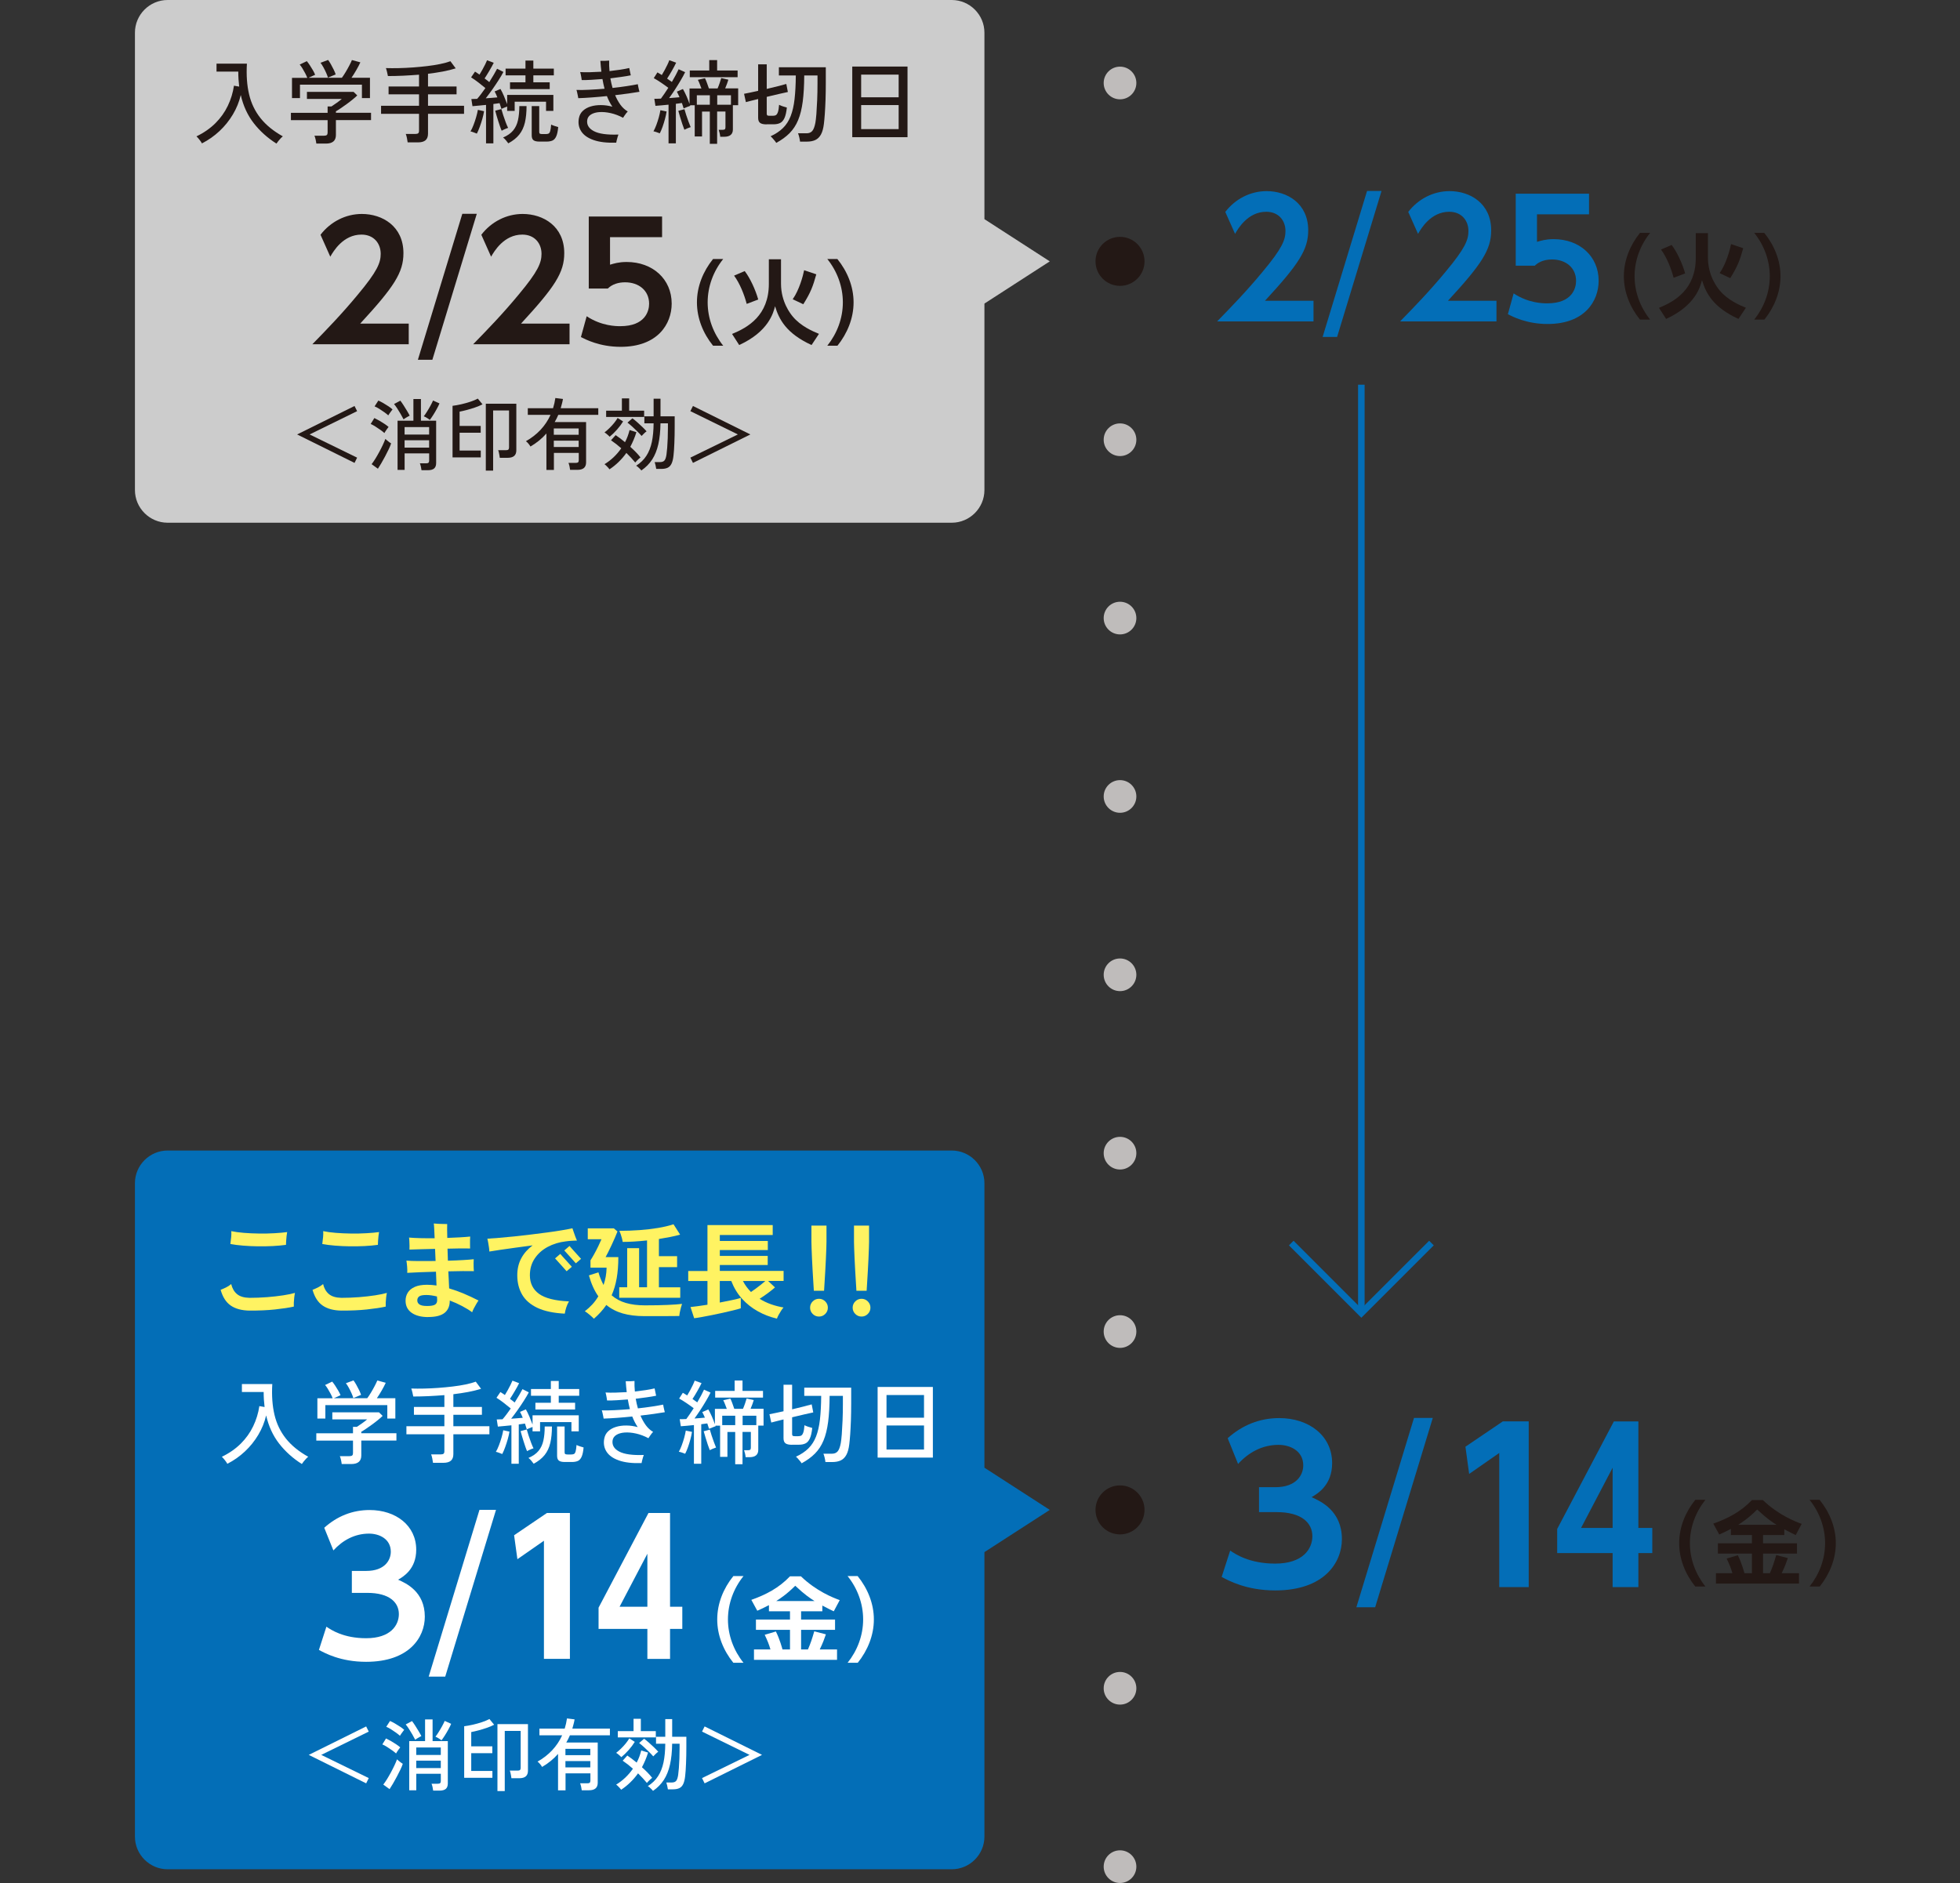 <?xml version="1.0" encoding="UTF-8"?>
<svg id="uuid-f4610ccd-4e09-479e-8ed2-0529b7273506" data-name="レイヤー 2" xmlns="http://www.w3.org/2000/svg" width="599.89" height="576.37" viewBox="0 0 599.89 576.37">
  <rect x="0" y="0" width="599.89" height="576.37" fill="#333333" stroke="none"/>
  <defs>
    <style>
      .uuid-857cecef-7094-4cdf-8ff7-36d9648ae3c9 {
        fill: none;
        stroke: #036eb7;
        stroke-miterlimit: 10;
        stroke-width: 2px;
      }

      .uuid-ddd7368b-8289-4d81-aa63-b363e66cf3b3 {
        opacity: 0;
      }

      .uuid-ddd7368b-8289-4d81-aa63-b363e66cf3b3, .uuid-96c192d0-14f1-44e1-b19b-bb3600db2026, .uuid-20f9dcfb-5d0f-4391-9229-3af11324c2bb, .uuid-55b1f9ff-1ed3-439d-afef-62103963e406, .uuid-a88b1805-933b-4fb8-bae6-36f470a121ca, .uuid-1ea9e4fd-9a3f-490c-a1f4-1136d3d3c174, .uuid-7e48da54-f290-48e8-8d5a-b1069aec315d {
        stroke-width: 0px;
      }

      .uuid-ddd7368b-8289-4d81-aa63-b363e66cf3b3, .uuid-a88b1805-933b-4fb8-bae6-36f470a121ca {
        fill: #fff;
      }

      .uuid-96c192d0-14f1-44e1-b19b-bb3600db2026 {
        fill: #231815;
      }

      .uuid-20f9dcfb-5d0f-4391-9229-3af11324c2bb {
        fill: #ccc;
      }

      .uuid-55b1f9ff-1ed3-439d-afef-62103963e406 {
        fill: #bfbcbb;
      }

      .uuid-1ea9e4fd-9a3f-490c-a1f4-1136d3d3c174 {
        fill: #fff362;
      }

      .uuid-7e48da54-f290-48e8-8d5a-b1069aec315d {
        fill: #036eb7;
      }
    </style>
  </defs>
  <g id="uuid-b2b55b36-2e0d-44b2-ac3a-4bef2da74639" data-name="レイヤー 1">
    <g>
      <rect class="uuid-ddd7368b-8289-4d81-aa63-b363e66cf3b3" y="6.04" width="599.89" height="138.3"/>
      <g>
        <g>
          <path class="uuid-7e48da54-f290-48e8-8d5a-b1069aec315d" d="m321.3,462.17l-20-12.92v-87.08c0-5.5-4.5-10-10-10H51.3c-5.5,0-10,4.5-10,10v200c0,5.5,4.5,10,10,10h240c5.5,0,10-4.5,10-10v-87.08l20-12.92Z"/>
          <g>
            <g>
              <path class="uuid-a88b1805-933b-4fb8-bae6-36f470a121ca" d="m99.91,497.92c1.46,1.01,5.26,3.53,12.15,3.53,7.56,0,10.02-4.03,10.02-7.39,0-3.58-2.91-6.49-9.63-6.49h-4.76v-6.72h4.42c5.6,0,7.5-3.25,7.5-5.88,0-3.92-3.53-5.54-6.66-5.54-4.42,0-8.12,2.07-10.91,5.15l-2.8-6.94c3.92-3.53,8.62-5.43,13.88-5.43,8.06,0,14.27,4.76,14.27,12.15,0,5.93-3.92,8.23-5.54,9.18,2.41,1.06,8.17,3.64,8.17,11.31,0,6.32-4.76,13.82-17.97,13.82-7.84,0-12.65-2.69-14.44-3.64l2.29-7.11Z"/>
              <path class="uuid-a88b1805-933b-4fb8-bae6-36f470a121ca" d="m151.81,462.16l-15.54,51.04h-5.06l15.54-51.04h5.06Z"/>
              <path class="uuid-a88b1805-933b-4fb8-bae6-36f470a121ca" d="m167.43,463.11h7v44.66h-7.95v-36.16l-8.12,5.65-1.01-7.33,10.07-6.83Z"/>
              <path class="uuid-a88b1805-933b-4fb8-bae6-36f470a121ca" d="m198.14,507.77v-9.18h-14.94v-6.49l15.28-28.99h6.6v28.71h3.75v6.77h-3.75v9.18h-6.94Zm-8.51-15.95h8.51v-16.23l-8.51,16.23Z"/>
              <path class="uuid-a88b1805-933b-4fb8-bae6-36f470a121ca" d="m224.45,508.97c-3.05-3.78-4.93-8.4-4.93-13.27s1.88-9.49,4.93-13.27h3.11c-3.02,3.75-4.76,8.43-4.76,13.27s1.74,9.49,4.76,13.27h-3.11Z"/>
              <path class="uuid-a88b1805-933b-4fb8-bae6-36f470a121ca" d="m235.34,491.33c-1.48.78-2.55,1.26-3.56,1.71l-1.82-3.33c4.42-1.57,8.4-3.61,11.82-7.2h3.36c4.76,4.56,9.8,6.52,11.87,7.28l-1.82,3.42c-.73-.34-1.51-.7-3.5-1.76v1.76h-6.5v2.52h10.39v3.16h-10.39v5.99h2.1c.87-2.04,1.23-3.14,1.93-5.54l3.56.92c-.42,1.23-.9,2.6-1.88,4.62h5.29v3.19h-25.42v-3.19h5.04c-.45-1.57-.92-2.72-1.76-4.48l3.42-1.01c1.18,2.3,1.96,5.26,2.02,5.49h2.3v-5.99h-10.42v-3.16h10.42v-2.52h-6.44v-1.88Zm13.97-1.26c-1.32-.84-3-1.93-5.91-4.68-2.58,2.58-4.73,4-5.82,4.68h11.73Z"/>
              <path class="uuid-a88b1805-933b-4fb8-bae6-36f470a121ca" d="m259.42,508.97c3.02-3.78,4.76-8.43,4.76-13.27s-1.74-9.52-4.76-13.27h3.08c3.05,3.78,4.96,8.4,4.96,13.27s-1.9,9.49-4.93,13.27h-3.11Z"/>
            </g>
            <g>
              <path class="uuid-a88b1805-933b-4fb8-bae6-36f470a121ca" d="m112.07,545.87l-17.57-8.71,17.57-8.71.79,1.58-14.54,7.13,14.54,7.1-.79,1.61Z"/>
              <path class="uuid-a88b1805-933b-4fb8-bae6-36f470a121ca" d="m121.22,536.72c-.29-.27-.69-.59-1.2-.95-.51-.36-1.04-.71-1.58-1.06-.54-.34-1.02-.6-1.42-.76l1.13-1.82c.45.21.94.47,1.48.78.54.31,1.06.64,1.57.97.51.34.94.66,1.3.98-.08.1-.21.27-.4.52-.18.25-.36.5-.53.76s-.28.45-.35.58Zm-1.99,10.92l-1.92-1.39c.35-.45.73-1,1.14-1.66s.81-1.36,1.21-2.1c.4-.74.76-1.46,1.09-2.16.33-.7.58-1.3.76-1.81.13.11.3.26.53.46.22.19.45.37.68.54.23.17.42.29.56.37-.16.5-.4,1.09-.73,1.78-.33.69-.69,1.41-1.09,2.16-.4.75-.8,1.46-1.19,2.14-.39.67-.74,1.23-1.04,1.68Zm3.19-16.32c-.29-.27-.69-.59-1.2-.96-.51-.37-1.04-.72-1.58-1.06s-1.02-.58-1.42-.74l1.15-1.78c.42.18.9.42,1.46.74.56.32,1.1.66,1.63,1.01.53.35.94.67,1.25.96-.08.1-.21.27-.4.52-.18.25-.36.5-.54.74-.18.25-.3.44-.36.56Zm4.66,1.2c-.24-.48-.53-1.02-.88-1.62-.34-.6-.7-1.18-1.06-1.73-.36-.55-.68-1-.97-1.33l1.94-1.03c.3.4.63.87.98,1.42.35.54.7,1.1,1.03,1.66.34.56.62,1.06.84,1.51-.13.06-.32.16-.56.3-.25.14-.5.28-.74.43s-.44.28-.59.4Zm5.5,15.58c-.03-.29-.1-.65-.19-1.09-.1-.44-.2-.78-.31-1.02h1.9c.34,0,.58-.06.72-.18.14-.12.22-.33.22-.64v-2.23h-7.51v5.06h-2.16v-15.05h4.85v-6.65h2.3v6.65h4.66v12.94c0,.77-.21,1.33-.62,1.68-.42.35-1.06.53-1.94.53h-1.9Zm-5.18-10.92h7.51v-2.28h-7.51v2.28Zm0,4.01h7.51v-2.26h-7.51v2.26Zm7.73-8.5c-.11-.1-.28-.22-.52-.37-.23-.15-.47-.3-.72-.44-.25-.14-.45-.24-.61-.29.29-.37.62-.84.98-1.43.37-.58.72-1.18,1.06-1.8.34-.62.6-1.15.79-1.6l1.97.89c-.21.5-.48,1.06-.83,1.69-.34.63-.7,1.24-1.08,1.84s-.72,1.1-1.04,1.51Z"/>
              <path class="uuid-a88b1805-933b-4fb8-bae6-36f470a121ca" d="m142.07,544.16v-15.77c.8-.1,1.68-.25,2.64-.47s1.89-.48,2.8-.78c.9-.3,1.67-.62,2.29-.96l1.44,1.75c-.67.35-1.43.67-2.27.96-.84.29-1.67.54-2.5.76-.82.22-1.57.39-2.24.52v4.37h6.46v2.09h-6.46v5.45h6.48v2.09h-8.64Zm10.18,4.08v-20.5h9.34v14.28c0,1.52-.88,2.28-2.64,2.28h-2.42c-.02-.21-.05-.46-.11-.76s-.12-.59-.18-.89c-.06-.3-.14-.52-.22-.68h2.4c.34,0,.58-.06.72-.18.14-.12.22-.33.22-.64v-11.33h-4.87v18.41h-2.23Z"/>
              <path class="uuid-a88b1805-933b-4fb8-bae6-36f470a121ca" d="m170.8,548v-11.14c-.7.8-1.47,1.53-2.29,2.2s-1.69,1.26-2.6,1.79c-.13-.26-.34-.55-.62-.89s-.54-.58-.77-.74c1.71-.96,3.2-2.12,4.48-3.48,1.27-1.36,2.29-2.89,3.06-4.58h-6.96v-2.04h7.73c.32-1.01.55-2.05.7-3.12l2.33.29c-.08.5-.18.98-.31,1.44l-.38,1.39h11.5v2.04h-12.24c-.16.38-.33.76-.52,1.13-.18.37-.38.73-.59,1.08h9.62v12.34c0,1.52-.89,2.28-2.66,2.28h-2.23c-.03-.3-.1-.67-.19-1.1-.1-.43-.2-.78-.31-1.03h2.21c.34,0,.58-.06.72-.18.14-.12.22-.33.22-.64v-2.23h-7.61v5.21h-2.26Zm2.26-10.75h7.61v-1.94h-7.61v1.94Zm0,3.74h7.61v-1.94h-7.61v1.94Z"/>
              <path class="uuid-a88b1805-933b-4fb8-bae6-36f470a121ca" d="m190.17,537.85c-.1-.11-.24-.26-.44-.43-.2-.18-.4-.35-.61-.52s-.38-.29-.53-.37c.48-.37.98-.8,1.49-1.3.51-.5.99-1.02,1.43-1.56s.8-1.06,1.09-1.56l1.68,1.06c-.5.82-1.11,1.64-1.85,2.48-.74.84-1.49,1.57-2.26,2.2Zm-.07,9.96c-.08-.13-.21-.3-.4-.5s-.38-.41-.59-.61-.38-.35-.53-.44c1.01-.61,1.95-1.33,2.82-2.16s1.64-1.74,2.32-2.71c-1.04-.93-2.09-1.74-3.14-2.45l1.42-1.58c.46.3.94.64,1.42,1.01.48.37.96.75,1.44,1.15.32-.59.59-1.2.82-1.82s.42-1.26.58-1.9l2.09.65c-.24.8-.52,1.57-.84,2.32s-.66,1.47-1.03,2.17c.61.54,1.18,1.09,1.72,1.64.54.55,1,1.08,1.4,1.6-.13.1-.3.24-.52.44-.22.2-.42.4-.62.6-.2.2-.36.37-.47.52-.77-.94-1.67-1.92-2.71-2.93-.72,1.01-1.51,1.93-2.38,2.77-.86.84-1.79,1.59-2.78,2.24Zm-1.01-16.01v-1.92h4.82v-3.77h2.23v3.77h4.58v1.92h-11.64Zm10.85,5.81c-.34-.4-.76-.85-1.26-1.34-.5-.5-1.02-.99-1.56-1.48s-1.04-.91-1.5-1.26l1.51-1.32c.48.35.99.76,1.52,1.24.54.47,1.05.95,1.55,1.43.5.48.92.92,1.27,1.32-.21.13-.46.34-.77.64s-.56.56-.77.78Zm-.07,10.56c-.1-.13-.24-.29-.44-.49s-.41-.39-.62-.58c-.22-.18-.4-.31-.54-.37,1.33-.85,2.38-1.86,3.14-3.05.77-1.18,1.32-2.59,1.67-4.22.34-1.63.52-3.54.54-5.71h-2.83v-2.14h2.83v-5.4h2.11v5.4h4.34v3.02c0,1.86-.03,3.58-.1,5.16-.06,1.58-.15,2.85-.26,3.79-.11,1.06-.31,1.88-.59,2.48-.28.6-.67,1.02-1.18,1.27s-1.16.37-1.98.37h-1.54c-.05-.34-.12-.72-.22-1.15-.1-.43-.18-.74-.26-.94h1.68c.61,0,1.05-.17,1.33-.5s.48-.94.61-1.8c.08-.54.15-1.25.22-2.11.06-.86.12-1.83.16-2.9.04-1.07.06-2.18.06-3.31v-1.25h-2.28c-.03,2.45-.25,4.58-.66,6.4-.41,1.82-1.04,3.38-1.88,4.68-.85,1.3-1.95,2.42-3.31,3.35Z"/>
              <path class="uuid-a88b1805-933b-4fb8-bae6-36f470a121ca" d="m215.66,545.87l-.79-1.61,14.54-7.1-14.54-7.13.79-1.58,17.57,8.71-17.57,8.71Z"/>
            </g>
          </g>
          <g>
            <path class="uuid-1ea9e4fd-9a3f-490c-a1f4-1136d3d3c174" d="m76.36,401.17c-2.39-.04-4.3-.56-5.74-1.55-1.44-.99-2.47-2.6-3.09-4.82.51-.19,1.06-.43,1.65-.72s1.11-.63,1.58-1.04c.32,1.32.91,2.35,1.78,3.07.86.73,2.14,1.11,3.82,1.15,1.81,0,3.62-.07,5.41-.21s3.43-.33,4.93-.56c1.49-.23,2.69-.48,3.58-.74-.09.38-.16.85-.22,1.39-.06.54-.11,1.07-.13,1.57-.02.5-.02.91,0,1.23-1.51.34-3.45.63-5.79.88s-4.94.36-7.78.34Zm11.17-20.13c-1.22.17-2.57.29-4.05.37-1.48.07-3,.1-4.56.08-1.56-.02-3.06-.09-4.51-.21-1.45-.12-2.75-.28-3.9-.5,0-.06.01-.15.03-.26.08-.6.16-1.22.22-1.87.06-.65.07-1.25.03-1.81,1.07.23,2.35.41,3.86.53,1.5.12,3.07.19,4.69.21,1.62.02,3.18-.01,4.69-.1,1.5-.09,2.79-.2,3.86-.35-.06.32-.12.73-.18,1.23-.05.5-.1,1-.13,1.49-.03.49-.05.89-.05,1.18Z"/>
            <path class="uuid-1ea9e4fd-9a3f-490c-a1f4-1136d3d3c174" d="m104.49,401.17c-2.39-.04-4.3-.56-5.74-1.55-1.44-.99-2.47-2.6-3.09-4.82.51-.19,1.06-.43,1.65-.72s1.11-.63,1.58-1.04c.32,1.32.91,2.35,1.78,3.07.86.73,2.14,1.11,3.82,1.15,1.81,0,3.62-.07,5.41-.21s3.43-.33,4.93-.56c1.49-.23,2.69-.48,3.58-.74-.09.38-.16.85-.22,1.39-.06.54-.11,1.07-.13,1.57-.02.5-.02.91,0,1.23-1.51.34-3.45.63-5.79.88s-4.94.36-7.78.34Zm11.17-20.13c-1.22.17-2.57.29-4.05.37-1.48.07-3,.1-4.56.08-1.56-.02-3.06-.09-4.51-.21-1.45-.12-2.75-.28-3.9-.5,0-.06.01-.15.03-.26.08-.6.16-1.22.22-1.87.06-.65.07-1.25.03-1.81,1.07.23,2.35.41,3.86.53,1.5.12,3.07.19,4.69.21,1.62.02,3.18-.01,4.69-.1,1.5-.09,2.79-.2,3.86-.35-.06.32-.12.73-.18,1.23-.05.5-.1,1-.13,1.49-.03.49-.05.89-.05,1.18Z"/>
            <path class="uuid-1ea9e4fd-9a3f-490c-a1f4-1136d3d3c174" d="m131.08,403.15c-2.16,0-3.85-.44-5.09-1.31-1.24-.87-1.86-2.11-1.86-3.71,0-.9.22-1.71.67-2.45.45-.74,1.16-1.32,2.13-1.76.97-.44,2.23-.66,3.79-.66.47,0,.95.02,1.44.06.49.04.97.1,1.44.16l-.16-4.22c-1.69.04-3.31.1-4.86.16-1.56.06-2.87.13-3.94.19.04-.49.03-1.11-.03-1.86-.06-.75-.14-1.38-.22-1.89.88.09,2.12.13,3.73.14,1.61.01,3.34,0,5.2-.02l-.16-3.71c-1.54.04-2.99.08-4.37.11-1.38.03-2.53.07-3.47.11.02-.32.03-.72.02-1.2s-.03-.95-.05-1.41c-.02-.46-.05-.82-.1-1.07.94.09,2.1.14,3.49.18,1.39.03,2.84.04,4.35.02-.04-1.11-.09-2.06-.13-2.86-.04-.8-.08-1.35-.13-1.65.36.04.8.07,1.31.1.51.02,1.02.04,1.54.05.51.01.93.02,1.25.02-.02.41-.03.98-.02,1.71.01.74.03,1.58.05,2.54,1.39-.04,2.69-.1,3.92-.18,1.23-.07,2.26-.15,3.09-.24-.02.28-.04.66-.05,1.14s-.01.95,0,1.41c.01.46.02.83.02,1.1-.79-.02-1.79-.03-3.01-.02-1.22.01-2.52.04-3.9.08.02.6.04,1.21.06,1.82.02.62.04,1.24.06,1.86,1.66-.04,3.2-.11,4.61-.19,1.41-.08,2.51-.17,3.3-.26-.02.3-.04.68-.05,1.15-.01.47,0,.93.02,1.38.02.45.04.82.06,1.12-.9-.02-2.03-.03-3.39-.02-1.37.01-2.84.04-4.42.08.04.96.09,1.88.14,2.77.05.89.09,1.7.11,2.45,1.47.43,2.96.96,4.48,1.6,1.51.64,3.02,1.34,4.51,2.11-.19.26-.42.6-.67,1.04-.26.44-.5.88-.74,1.33-.23.45-.42.85-.54,1.22-.83-.62-1.85-1.25-3.06-1.89-1.21-.64-2.47-1.21-3.79-1.7.02,1.62-.49,2.87-1.54,3.74-1.05.87-2.73,1.31-5.06,1.31Zm-.48-3.39c1.28,0,2.14-.15,2.59-.45.45-.3.65-.81.61-1.54-.02-.11-.03-.24-.03-.4s-.01-.34-.03-.53c-1.24-.3-2.31-.45-3.23-.45-1.09,0-1.82.14-2.21.43s-.58.7-.58,1.23.23.95.69,1.25c.46.3,1.19.45,2.19.45Z"/>
            <path class="uuid-1ea9e4fd-9a3f-490c-a1f4-1136d3d3c174" d="m172.88,402.1c-3.44-.17-6.22-.76-8.37-1.76-2.14-1-3.71-2.36-4.7-4.06-.99-1.71-1.49-3.68-1.49-5.92,0-1.96.41-3.7,1.23-5.22s1.98-2.83,3.47-3.94c-1.75.23-3.48.47-5.2.7-1.72.24-3.27.45-4.67.66-1.4.2-2.52.38-3.38.53,0-.32-.04-.73-.11-1.23-.08-.5-.16-1-.24-1.5-.09-.5-.17-.9-.26-1.2,1-.06,2.21-.15,3.63-.27,1.42-.12,2.96-.26,4.62-.43s3.37-.36,5.1-.58c1.74-.21,3.41-.43,5.02-.64,1.61-.21,3.08-.43,4.42-.66,1.33-.22,2.42-.43,3.25-.62.11.32.24.71.4,1.18.16.47.33.94.5,1.41.17.47.33.86.48,1.18-.47.02-.98.04-1.52.06-.54.02-1.19.09-1.94.19-1.98.24-3.81.79-5.47,1.68-1.66.89-2.99,2.06-3.98,3.54-.99,1.47-1.49,3.19-1.49,5.15,0,2.43.93,4.33,2.78,5.68,1.86,1.35,4.92,2.13,9.18,2.32-.32.53-.59,1.15-.82,1.84-.22.69-.38,1.33-.46,1.9Zm.54-12.99s-.18-.2-.42-.46c-.24-.27-.52-.59-.85-.96-.33-.37-.66-.74-.99-1.1-.33-.36-.61-.68-.85-.94-.23-.27-.37-.42-.42-.46l1.6-1.38c.04.06.23.29.58.67.34.38.73.82,1.17,1.3.44.48.83.91,1.17,1.3.34.38.54.61.61.67l-1.6,1.38Zm2.82-2.43s-.18-.2-.42-.46c-.23-.27-.52-.59-.85-.96-.33-.37-.66-.74-.99-1.1-.33-.36-.61-.68-.85-.94-.24-.27-.37-.42-.42-.46l1.6-1.38c.04.06.23.29.58.67.34.38.73.82,1.17,1.3s.83.91,1.17,1.3c.34.38.54.61.61.67l-1.6,1.38Z"/>
            <path class="uuid-1ea9e4fd-9a3f-490c-a1f4-1136d3d3c174" d="m181.75,403.63c-.3-.32-.73-.71-1.28-1.18-.55-.47-1.05-.83-1.47-1.09.81-.62,1.57-1.31,2.27-2.06.7-.76,1.32-1.59,1.86-2.51-1.22-1.73-2.18-3.86-2.88-6.4l2.91-.93c.21.73.45,1.41.72,2.06.27.65.55,1.25.85,1.81.28-.81.5-1.66.66-2.54s.25-1.81.27-2.77h-4.93v-2.24c.32-.49.7-1.13,1.14-1.92.44-.79.86-1.6,1.26-2.43s.72-1.54.96-2.11h-4.19v-3.33h7.97l1.12.96c-.21.56-.48,1.2-.8,1.94-.32.74-.66,1.49-1.02,2.26-.36.77-.7,1.47-1.02,2.11s-.59,1.15-.8,1.54h3.9c0,2.43-.17,4.6-.51,6.51-.34,1.91-.85,3.63-1.54,5.17,1.22,1.07,2.66,1.85,4.34,2.34,1.67.49,3.61.74,5.81.74,2.73,0,5.06-.04,6.98-.13,1.92-.08,3.39-.19,4.42-.32-.08.24-.19.59-.32,1.06-.13.47-.24.94-.34,1.42-.1.48-.15.89-.18,1.23-.6,0-1.36,0-2.29.02-.93.01-1.92.02-2.96.02h-5.47c-2.5,0-4.7-.28-6.62-.83-1.92-.56-3.58-1.42-4.99-2.59-1.02,1.49-2.29,2.9-3.81,4.22Zm7.78-6.4v-3.2h2.43v-11.97h3.65v11.97h2.43v-14.34c-2.86.3-5.34.45-7.46.45-.04-.34-.12-.74-.24-1.18-.12-.45-.25-.88-.4-1.3s-.28-.72-.38-.91c2.09,0,4.15-.07,6.18-.22,2.03-.15,3.93-.37,5.71-.67,1.78-.3,3.34-.67,4.69-1.12l2.02,3.17c-.9.26-1.9.5-3.02.72s-2.28.43-3.47.62v5.25h5.57v3.36h-5.57v6.18h6.53v3.2h-18.66Z"/>
            <path class="uuid-1ea9e4fd-9a3f-490c-a1f4-1136d3d3c174" d="m237.81,403.63c-2.09-.49-4.05-1.24-5.87-2.26-1.82-1.01-3.43-2.29-4.82-3.82-1.39-1.54-2.49-3.35-3.3-5.44h-3.52v6.59c1.32-.26,2.57-.51,3.73-.75,1.16-.25,2.06-.46,2.7-.66v3.17c-.6.19-1.38.41-2.35.64s-2.03.48-3.17.74c-1.14.26-2.28.5-3.41.72s-2.17.42-3.1.59c-.94.17-1.69.29-2.24.35l-1.12-3.42c.49-.04,1.2-.13,2.13-.26.93-.13,1.95-.28,3.06-.45v-7.26h-5.89v-3.07h5.89v-14.05h19.97v3.04h-16.19v1.82h14.69v2.78h-14.69v1.79h14.66v2.78h-14.66v1.82h19.52v3.07h-4.74l2.11,1.98c-.58.51-1.3,1.09-2.18,1.74-.88.65-1.72,1.23-2.53,1.74,1.09.68,2.26,1.24,3.5,1.68,1.25.44,2.52.76,3.82.98-.23.26-.49.59-.75,1.01s-.52.84-.75,1.26c-.23.43-.41.8-.51,1.12Zm-7.97-8.16c.43-.28.91-.61,1.44-1.01.53-.39,1.07-.8,1.6-1.22.53-.42.99-.79,1.38-1.14h-6.88c.66,1.26,1.48,2.38,2.46,3.36Z"/>
            <path class="uuid-1ea9e4fd-9a3f-490c-a1f4-1136d3d3c174" d="m250.66,402.99c-.75,0-1.39-.27-1.92-.8s-.8-1.17-.8-1.92.27-1.39.8-1.92c.53-.53,1.17-.8,1.92-.8s1.39.27,1.92.8c.53.53.8,1.17.8,1.92s-.27,1.39-.8,1.92-1.17.8-1.92.8Zm-1.57-7.9c-.04-.66-.1-1.53-.16-2.61-.06-1.08-.13-2.24-.21-3.49-.08-1.25-.14-2.47-.19-3.68-.05-1.21-.1-2.27-.13-3.2-.03-.93-.05-1.59-.05-2v-4.96h4.61v4.96c0,.41-.02,1.07-.05,2-.03.93-.08,2-.13,3.2-.05,1.21-.12,2.43-.19,3.68-.07,1.25-.14,2.41-.21,3.49-.06,1.08-.12,1.95-.16,2.61h-3.14Z"/>
            <path class="uuid-1ea9e4fd-9a3f-490c-a1f4-1136d3d3c174" d="m263.69,402.99c-.75,0-1.39-.27-1.92-.8s-.8-1.17-.8-1.92.27-1.39.8-1.92c.53-.53,1.17-.8,1.92-.8s1.39.27,1.92.8c.53.53.8,1.17.8,1.92s-.27,1.39-.8,1.92-1.17.8-1.92.8Zm-1.57-7.9c-.04-.66-.1-1.53-.16-2.61-.06-1.08-.13-2.24-.21-3.49-.08-1.25-.14-2.47-.19-3.68-.05-1.21-.1-2.27-.13-3.2-.03-.93-.05-1.59-.05-2v-4.96h4.61v4.96c0,.41-.02,1.07-.05,2-.03.93-.08,2-.13,3.2-.05,1.21-.12,2.43-.19,3.68-.07,1.25-.14,2.41-.21,3.49-.06,1.08-.12,1.95-.16,2.61h-3.14Z"/>
          </g>
          <g>
            <path class="uuid-a88b1805-933b-4fb8-bae6-36f470a121ca" d="m92.38,448.12c-2.76-1.75-5.08-3.84-6.96-6.26-1.88-2.42-3.2-5.29-3.96-8.61-.49,2.09-1.29,4.07-2.41,5.95-1.12,1.88-2.48,3.57-4.09,5.08-1.61,1.51-3.4,2.77-5.38,3.78-.17-.32-.42-.7-.77-1.13-.35-.44-.65-.78-.91-1.02,2.28-1.1,4.21-2.45,5.8-4.03,1.59-1.59,2.85-3.35,3.79-5.31s1.57-4.01,1.89-6.17l1.6.28c-.09-.73-.16-1.47-.21-2.24-.05-.77-.07-1.55-.07-2.35h-6.66v-2.44h9.3c-.21,3.53.02,6.66.67,9.41.65,2.74,1.82,5.17,3.5,7.28,1.68,2.11,3.96,3.97,6.83,5.57-.19.13-.41.33-.66.6-.25.27-.5.55-.73.84-.23.29-.42.55-.57.77Z"/>
            <path class="uuid-a88b1805-933b-4fb8-bae6-36f470a121ca" d="m104.59,448.15c-.04-.35-.11-.78-.22-1.27s-.23-.88-.36-1.16h2.94c.39,0,.67-.07.84-.21.17-.14.25-.39.25-.74v-3.81h-11.23v-2.24h11.23v-1.96h1.18c.45-.3.98-.66,1.58-1.08s1.13-.83,1.58-1.22h-10.67v-2.16h14.28l1.12,1.09c-.35.35-.82.77-1.39,1.23-.57.47-1.18.94-1.83,1.41-.65.48-1.27.91-1.85,1.3s-1.06.7-1.46.92v.45h10.75v2.24h-10.75v4.56c0,1.75-1.02,2.63-3.05,2.63h-2.94Zm-7.45-13.92v-6.22h4.68c-.15-.41-.36-.87-.63-1.39-.27-.51-.56-1.01-.85-1.5s-.58-.88-.84-1.18l2.18-1.04c.28.34.59.76.92,1.26s.65,1.02.95,1.54c.3.52.52.98.67,1.37l-2.04.92h10.22c.34-.45.71-1.01,1.12-1.69.41-.68.8-1.37,1.16-2.06.36-.69.63-1.25.8-1.68l2.58.7c-.3.67-.71,1.45-1.22,2.34-.51.89-1.01,1.69-1.5,2.39h5.66v6.22h-2.46v-4.12h-18.96v4.12h-2.44Zm11-6.3c-.11-.41-.29-.9-.55-1.47s-.53-1.13-.84-1.69c-.31-.56-.6-1.02-.88-1.37l2.32-.87c.26.34.55.77.85,1.32.31.54.6,1.09.87,1.65s.47,1.05.6,1.46l-2.38.98Z"/>
            <path class="uuid-a88b1805-933b-4fb8-bae6-36f470a121ca" d="m132.53,447.76c-.04-.35-.11-.8-.22-1.33-.11-.53-.23-.95-.36-1.25h2.97c.39,0,.67-.07.84-.21s.25-.4.25-.77v-5.18h-11.62v-2.46h11.62v-3.5h-9.32v-2.41h9.32v-3.61c-1.62.13-3.25.23-4.87.31-1.62.07-3.17.11-4.65.11-.06-.32-.14-.74-.27-1.26-.12-.52-.24-.91-.35-1.18,1.21.04,2.53.04,3.95.01,1.42-.03,2.87-.1,4.37-.21,1.49-.11,2.95-.25,4.37-.42,1.42-.17,2.73-.38,3.95-.63,1.21-.25,2.25-.54,3.11-.85l1.62,2.18c-1.18.37-2.49.7-3.93.97-1.45.27-2.96.5-4.55.69v3.89h8.74v2.41h-8.74v3.5h11.03v2.46h-11.03v6.08c0,.91-.26,1.59-.77,2.02-.51.43-1.29.64-2.34.64h-3.11Z"/>
            <path class="uuid-a88b1805-933b-4fb8-bae6-36f470a121ca" d="m153.73,445.07c-.24-.09-.57-.22-.98-.38-.41-.16-.74-.26-.98-.29.32-.52.62-1.17.92-1.95.3-.77.57-1.58.81-2.41.24-.83.42-1.58.53-2.25l1.9.42c-.11.71-.29,1.49-.53,2.34s-.51,1.67-.8,2.46c-.29.79-.58,1.48-.88,2.06Zm2.8,2.97v-11.76c-.78.07-1.54.15-2.27.22-.73.08-1.35.13-1.88.17l-.34-2.18c.26-.02.54-.03.83-.03s.6,0,.94-.03c.37-.41.77-.91,1.2-1.48.43-.58.87-1.19,1.32-1.82-.62-.52-1.33-1.09-2.13-1.71-.8-.62-1.55-1.14-2.24-1.57l1.2-1.76c.21.13.42.28.66.43.23.16.47.32.71.49.28-.45.57-.95.88-1.5.31-.55.59-1.09.85-1.61.26-.52.46-.95.59-1.29l2.04.78c-.37.75-.82,1.55-1.33,2.42-.51.87-1,1.66-1.47,2.37.26.19.51.38.76.57.24.2.47.38.67.55.52-.82.99-1.59,1.41-2.31.42-.72.75-1.31.99-1.78l1.93.98c-.39.75-.89,1.6-1.5,2.55s-1.25,1.91-1.93,2.87-1.34,1.84-1.97,2.65c.63-.04,1.25-.08,1.86-.14s1.17-.1,1.69-.14c-.13-.35-.27-.69-.42-.99-.15-.31-.29-.58-.42-.83l1.79-.76c.35.6.71,1.33,1.08,2.2.36.87.69,1.69.97,2.45v-2.83h14.14v4.9h-2.24v-2.83h-9.6v2.83h-2.3v-1.34c-.26.09-.57.21-.92.36-.36.15-.63.27-.84.36-.15-.5-.34-1.09-.56-1.76-.28.04-.58.08-.91.13-.33.05-.66.09-.99.13v12.04h-2.27Zm4.79-3.86c-.15-.32-.32-.74-.5-1.27-.19-.53-.37-1.1-.56-1.69-.19-.6-.36-1.18-.53-1.74s-.3-1.04-.39-1.43l1.88-.5c.13.49.32,1.1.56,1.85.24.75.5,1.48.77,2.2.27.72.52,1.29.74,1.72-.26.07-.6.2-1.01.38-.41.18-.73.34-.95.49Zm2.02,3.86c-.17-.24-.41-.56-.73-.94-.32-.38-.61-.66-.87-.83,1.34-.58,2.38-1.3,3.09-2.17.72-.87,1.21-1.92,1.48-3.15s.41-2.67.41-4.31h2.21c0,1.92-.17,3.6-.5,5.03-.34,1.43-.91,2.66-1.72,3.68-.81,1.03-1.94,1.92-3.37,2.69Zm.53-16.6v-2.07h4.73v-2.13h-6.08v-2.07h6.08v-2.46h2.41v2.46h6.27v2.07h-6.27v2.13h5.01v2.07h-12.15Zm9.02,16.07c-.86,0-1.47-.14-1.83-.42-.36-.28-.55-.77-.55-1.46v-8.99h2.3v7.9c0,.26.06.44.18.53.12.09.37.14.74.14h1.06c.37,0,.67-.05.88-.15.21-.1.38-.36.5-.77.12-.41.22-1.07.29-1.99.24.13.58.27,1.01.41.43.14.81.26,1.15.35-.11,1.23-.31,2.17-.59,2.81s-.66,1.08-1.13,1.3c-.48.22-1.1.34-1.86.34h-2.16Z"/>
            <path class="uuid-a88b1805-933b-4fb8-bae6-36f470a121ca" d="m196.37,447.84c-2.82.09-5.12-.17-6.92-.8s-3.06-1.52-3.81-2.69c-.75-1.17-.98-2.5-.7-3.99.17-.91.57-1.67,1.22-2.27.64-.6,1.44-1.04,2.39-1.33.95-.29,2-.43,3.15-.42,1.15,0,2.31.17,3.49.49-.34-.49-.64-1-.91-1.54s-.53-1.11-.77-1.71c-1.62.17-3.2.31-4.73.42-1.53.11-2.88.19-4.03.22-.02-.17-.06-.41-.13-.73s-.13-.65-.21-.99c-.07-.35-.15-.61-.22-.8,1.12.04,2.44.02,3.95-.06,1.51-.07,3.06-.18,4.65-.31-.13-.49-.25-.98-.35-1.47s-.2-.99-.29-1.5c-1.18.09-2.31.17-3.4.24-1.09.07-2.08.09-2.95.07-.02-.19-.06-.44-.11-.77-.06-.33-.12-.65-.18-.97-.07-.32-.13-.55-.18-.7.9.06,1.9.07,3.02.04,1.12-.03,2.28-.08,3.47-.15-.08-.56-.14-1.12-.18-1.68-.05-.56-.09-1.11-.13-1.65.37.02.84.02,1.4,0,.56-.02.99-.05,1.29-.08-.02.49-.02,1,0,1.54.02.54.06,1.1.11,1.68,1.16-.13,2.26-.28,3.3-.43,1.04-.16,1.96-.33,2.74-.52.04.15.08.37.14.67.06.3.12.59.18.88s.12.52.15.69c-.82.17-1.77.33-2.86.48-1.08.15-2.21.3-3.39.45.17.97.39,1.95.67,2.94,1.53-.17,2.97-.35,4.33-.56,1.35-.21,2.49-.4,3.4-.59.02.17.06.42.13.74s.13.64.21.94c.07.3.13.51.17.64-.95.17-2.07.34-3.36.52-1.29.18-2.65.35-4.09.52.45,1.08.99,2.06,1.62,2.93.63.87,1.38,1.55,2.24,2.06-.11.09-.27.27-.46.52s-.38.51-.56.78c-.18.27-.31.48-.41.63-1.27-.67-2.53-1.15-3.79-1.43-1.26-.28-2.41-.38-3.46-.31-1.05.07-1.9.32-2.56.73-.66.41-1.05.97-1.16,1.68-.21,1.46.47,2.6,2.03,3.42,1.56.82,4.06,1.17,7.52,1.04-.07.19-.16.45-.27.8s-.19.68-.27,1.01c-.08.33-.12.56-.14.69Z"/>
            <path class="uuid-a88b1805-933b-4fb8-bae6-36f470a121ca" d="m209.7,444.98c-.22-.09-.55-.21-.98-.36-.43-.15-.75-.23-.95-.25.3-.52.59-1.16.87-1.9.28-.75.53-1.53.76-2.34.22-.81.39-1.55.5-2.23l1.9.39c-.11.71-.28,1.48-.5,2.31-.22.83-.47,1.63-.74,2.39-.27.77-.56,1.43-.85,1.99Zm15.32,3.22v-9.88h-2.38v7.62h-2.24v-9.55h-1.4l.03.17c-.24.07-.58.2-1.01.38-.43.18-.77.31-1.01.41-.08-.26-.16-.53-.25-.8-.09-.27-.19-.56-.28-.85-.56.08-1.18.16-1.85.25v12.1h-2.24v-11.84c-.75.07-1.47.14-2.16.21s-1.31.12-1.85.15l-.34-2.16c.28,0,.59,0,.94-.01.35,0,.7-.02,1.08-.04.32-.43.67-.93,1.06-1.5.39-.57.79-1.17,1.2-1.81-.63-.48-1.36-1-2.17-1.55-.81-.55-1.57-1.02-2.28-1.41l1.12-1.76c.21.11.42.24.64.38.22.14.46.29.7.43.28-.45.57-.96.88-1.53.31-.57.59-1.12.85-1.67.26-.54.45-.99.56-1.34l2.1.76c-.35.75-.79,1.57-1.3,2.46-.51.9-1,1.7-1.47,2.41.26.19.51.36.76.53.24.17.48.34.7.5.45-.77.85-1.49,1.22-2.18.36-.69.65-1.26.85-1.71l1.99.9c-.37.77-.84,1.62-1.39,2.55-.55.93-1.13,1.87-1.74,2.8-.61.93-1.2,1.79-1.78,2.58.58-.04,1.14-.08,1.68-.13.54-.05,1.04-.09,1.51-.13-.28-.65-.55-1.22-.81-1.71l1.85-.81c.37.63.74,1.37,1.11,2.21.36.84.67,1.62.91,2.35v-4.73h3.64c-.17-.45-.35-.91-.53-1.39s-.37-.89-.56-1.25l2.18-.5c.21.41.42.92.63,1.51.21.6.41,1.14.57,1.62h2.66c.21-.47.41-1,.62-1.6.21-.6.37-1.12.5-1.57l2.18.5c-.09.34-.23.75-.41,1.23-.18.49-.37.96-.57,1.43h3.98v5.15h-1.62v7.42c0,1.49-.9,2.24-2.69,2.24h-1.18c-.02-.3-.08-.67-.18-1.11-.1-.44-.2-.78-.29-1.02h1.2c.32,0,.54-.05.67-.15.13-.1.2-.32.2-.66v-4.79h-2.55v9.88h-2.27Zm-7.78-4.31c-.17-.43-.37-1-.62-1.71-.24-.71-.47-1.44-.69-2.18-.21-.75-.4-1.38-.55-1.9l1.88-.5c.13.49.31,1.07.53,1.76.22.69.46,1.37.71,2.04.25.67.47,1.23.66,1.68-.22.06-.55.18-.98.36-.43.19-.75.34-.95.45Zm1.65-16.1v-2.04h5.96v-3.19h2.41v3.19h6.27v2.04h-14.64Zm2.16,8.43h3.98v-2.88h-3.98v2.88Zm6.24,0h4.2v-2.88h-4.2v2.88Z"/>
            <path class="uuid-a88b1805-933b-4fb8-bae6-36f470a121ca" d="m242.41,442.24c-.93,0-1.6-.15-2-.45-.4-.3-.6-.82-.6-1.57v-5.74c-.77.19-1.48.36-2.13.53s-1.19.31-1.62.42l-.56-2.55c.52-.09,1.16-.22,1.9-.38.75-.16,1.55-.33,2.41-.52v-8.12h2.63v7.53c1.18-.28,2.3-.56,3.39-.83,1.08-.27,1.95-.5,2.6-.69l.48,2.46c-.67.13-1.6.34-2.79.62s-2.41.57-3.68.87v5.15c0,.22.05.39.15.49s.33.15.69.15h1.04c.39,0,.71-.07.95-.22.24-.15.44-.46.6-.94.16-.48.28-1.21.35-2.2.28.15.65.3,1.11.46.46.16.88.28,1.27.38-.15,1.4-.39,2.47-.73,3.21s-.77,1.24-1.32,1.51c-.54.27-1.21.41-2.02.41h-2.13Zm2.94,5.66c-.11-.19-.29-.42-.52-.71-.23-.29-.47-.56-.7-.81s-.41-.42-.52-.49c1.55-.71,2.82-1.56,3.82-2.55,1-.99,1.78-2.2,2.34-3.64.56-1.44.96-3.17,1.19-5.21s.36-4.44.38-7.22h-5.18v-2.52h14.36v4.93c0,1.72-.03,3.38-.08,5-.06,1.61-.13,3.06-.22,4.34-.09,1.28-.19,2.29-.28,3.04-.17,1.4-.47,2.5-.91,3.29-.44.79-1.01,1.35-1.72,1.68-.71.33-1.58.49-2.6.49h-2.07c-.04-.37-.12-.82-.24-1.33-.12-.51-.25-.92-.38-1.22h2.63c.71,0,1.27-.22,1.69-.67.42-.45.75-1.3.99-2.55.11-.58.21-1.48.31-2.7.09-1.22.17-2.65.24-4.27s.1-3.32.1-5.1v-2.41h-4.06c-.02,3.1-.17,5.76-.46,7.98-.29,2.22-.76,4.12-1.41,5.68-.65,1.57-1.53,2.9-2.62,4-1.09,1.1-2.45,2.09-4.07,2.97Z"/>
            <path class="uuid-a88b1805-933b-4fb8-bae6-36f470a121ca" d="m268.61,446.16v-21.62h16.91v21.62h-16.91Zm2.72-12.21h11.48v-6.94h-11.48v6.94Zm0,9.74h11.48v-7.36h-11.48v7.36Z"/>
          </g>
        </g>
        <g>
          <path class="uuid-20f9dcfb-5d0f-4391-9229-3af11324c2bb" d="m321.3,80l-20-12.92V10c0-5.5-4.5-10-10-10H51.3c-5.5,0-10,4.5-10,10v140c0,5.5,4.5,10,10,10h240c5.5,0,10-4.5,10-10v-57.08l20-12.92Z"/>
          <g>
            <g>
              <path class="uuid-96c192d0-14f1-44e1-b19b-bb3600db2026" d="m125.1,99.05v6.32h-29.5c4.31-4.41,9.02-9.26,13.96-15.24,5.93-7.1,6.96-9.7,6.96-12.44,0-3.14-2.06-5.88-5.88-5.88-5.63,0-8.62,5.14-9.55,6.76l-2.99-6.71c3.04-3.97,7.69-6.37,12.64-6.37,6.32,0,12.74,3.77,12.74,12,0,5.93-2.84,10.29-13.23,21.56h14.85Z"/>
              <path class="uuid-96c192d0-14f1-44e1-b19b-bb3600db2026" d="m145.93,65.44l-13.6,44.69h-4.43l13.6-44.69h4.43Z"/>
              <path class="uuid-96c192d0-14f1-44e1-b19b-bb3600db2026" d="m174.32,99.05v6.32h-29.5c4.31-4.41,9.02-9.26,13.96-15.24,5.93-7.1,6.96-9.7,6.96-12.44,0-3.14-2.06-5.88-5.88-5.88-5.63,0-8.62,5.14-9.55,6.76l-2.99-6.71c3.04-3.97,7.69-6.37,12.64-6.37,6.32,0,12.74,3.77,12.74,12,0,5.93-2.84,10.29-13.23,21.56h14.85Z"/>
              <path class="uuid-96c192d0-14f1-44e1-b19b-bb3600db2026" d="m202.63,72.59h-15.92v8.43c1.13-.34,2.65-.83,5.1-.83,7.94,0,13.77,5.24,13.77,12.74,0,6.22-4.26,13.23-15.63,13.23-6.47,0-10.78-2.3-12.15-2.99l1.76-6.37c4.61,3.04,9.11,3.04,10.29,3.04,7.69,0,8.82-4.7,8.82-6.86,0-4.12-3.23-6.57-7.35-6.57-1.96,0-3.92.54-5.29,1.91h-5.83v-22.05h22.44v6.32Z"/>
              <path class="uuid-96c192d0-14f1-44e1-b19b-bb3600db2026" d="m218.24,105.82c-3.05-3.78-4.93-8.4-4.93-13.27s1.88-9.49,4.93-13.27h3.11c-3.02,3.75-4.76,8.43-4.76,13.27s1.74,9.49,4.76,13.27h-3.11Z"/>
              <path class="uuid-96c192d0-14f1-44e1-b19b-bb3600db2026" d="m235.32,79.36h3.72v7.48c0,5.63,2.94,9.24,3.53,9.97,2.49,3.05,6.24,4.62,8.09,5.38l-2.27,3.42c-7.81-3.58-9.97-7.92-11.17-11.87-.53,2.04-2.02,7.78-10.98,11.87l-2.18-3.39c4.87-1.99,11.26-5.66,11.26-15.34v-7.5Zm-6.78,13.66c-.73-2.8-2.1-6.27-3.86-8.65l3.25-1.4c1.62,2.1,3.28,5.66,4.14,8.71l-3.53,1.34Zm14.08-1.43c1.99-2.8,3.16-7.14,3.5-8.88l3.72,1.26c-1.04,3.72-1.71,5.54-3.98,9.16l-3.25-1.54Z"/>
              <path class="uuid-96c192d0-14f1-44e1-b19b-bb3600db2026" d="m253.21,105.82c3.02-3.78,4.76-8.43,4.76-13.27s-1.74-9.52-4.76-13.27h3.08c3.05,3.78,4.96,8.4,4.96,13.27s-1.9,9.49-4.93,13.27h-3.11Z"/>
            </g>
            <g>
              <path class="uuid-96c192d0-14f1-44e1-b19b-bb3600db2026" d="m108.51,141.69l-17.57-8.71,17.57-8.71.79,1.58-14.54,7.13,14.54,7.1-.79,1.61Z"/>
              <path class="uuid-96c192d0-14f1-44e1-b19b-bb3600db2026" d="m117.65,132.55c-.29-.27-.69-.59-1.2-.95-.51-.36-1.04-.71-1.58-1.06-.54-.34-1.02-.6-1.42-.76l1.13-1.82c.45.21.94.47,1.48.78s1.06.64,1.57.97c.51.34.94.66,1.3.98-.08.1-.21.27-.4.52-.18.25-.36.5-.53.76s-.28.45-.35.58Zm-1.99,10.92l-1.92-1.39c.35-.45.73-1,1.14-1.66.41-.66.81-1.36,1.21-2.1.4-.74.76-1.46,1.09-2.16.33-.7.58-1.3.76-1.81.13.11.3.26.53.46.22.19.45.37.68.54.23.17.42.29.56.37-.16.5-.4,1.09-.73,1.78s-.69,1.41-1.09,2.16c-.4.75-.8,1.46-1.19,2.14-.39.67-.74,1.23-1.04,1.68Zm3.19-16.32c-.29-.27-.69-.59-1.2-.96-.51-.37-1.04-.72-1.58-1.06-.54-.34-1.02-.58-1.42-.74l1.15-1.78c.42.18.9.42,1.46.74.56.32,1.1.66,1.63,1.01.53.35.94.67,1.25.96-.08.1-.21.27-.4.52-.18.25-.36.5-.54.74-.18.25-.3.44-.36.56Zm4.66,1.2c-.24-.48-.53-1.02-.88-1.62-.34-.6-.7-1.18-1.06-1.73-.36-.55-.68-1-.97-1.33l1.94-1.03c.3.4.63.87.98,1.42.35.54.7,1.1,1.03,1.66.34.56.62,1.06.84,1.51-.13.06-.32.16-.56.3-.25.14-.5.28-.74.43-.25.15-.44.28-.59.4Zm5.5,15.58c-.03-.29-.1-.65-.19-1.09-.1-.44-.2-.78-.31-1.02h1.9c.34,0,.58-.06.72-.18.14-.12.22-.33.22-.64v-2.23h-7.51v5.06h-2.16v-15.05h4.85v-6.65h2.3v6.65h4.66v12.94c0,.77-.21,1.33-.62,1.68s-1.06.53-1.94.53h-1.9Zm-5.18-10.92h7.51v-2.28h-7.51v2.28Zm0,4.01h7.51v-2.26h-7.51v2.26Zm7.73-8.5c-.11-.1-.28-.22-.52-.37-.23-.15-.47-.3-.72-.44s-.45-.24-.61-.29c.29-.37.62-.84.98-1.43.37-.58.72-1.18,1.06-1.8.34-.62.6-1.15.79-1.6l1.97.89c-.21.5-.48,1.06-.83,1.69-.34.63-.7,1.24-1.08,1.84-.38.59-.72,1.1-1.04,1.51Z"/>
              <path class="uuid-96c192d0-14f1-44e1-b19b-bb3600db2026" d="m138.51,139.99v-15.77c.8-.1,1.68-.25,2.64-.47.96-.22,1.89-.48,2.8-.78.9-.3,1.67-.62,2.29-.96l1.44,1.75c-.67.35-1.43.67-2.27.96-.84.29-1.67.54-2.5.76-.82.22-1.57.39-2.24.52v4.37h6.46v2.09h-6.46v5.45h6.48v2.09h-8.64Zm10.18,4.08v-20.5h9.34v14.28c0,1.52-.88,2.28-2.64,2.28h-2.42c-.02-.21-.05-.46-.11-.76-.06-.3-.12-.59-.18-.89-.06-.3-.14-.52-.22-.68h2.4c.34,0,.58-.06.72-.18.14-.12.22-.33.22-.64v-11.33h-4.87v18.41h-2.23Z"/>
              <path class="uuid-96c192d0-14f1-44e1-b19b-bb3600db2026" d="m167.24,143.83v-11.14c-.7.8-1.47,1.53-2.29,2.2s-1.69,1.26-2.6,1.79c-.13-.26-.34-.55-.62-.89s-.54-.58-.77-.74c1.71-.96,3.2-2.12,4.48-3.48,1.27-1.36,2.29-2.89,3.06-4.58h-6.96v-2.04h7.73c.32-1.01.55-2.05.7-3.12l2.33.29c-.08.5-.18.98-.31,1.44l-.38,1.39h11.5v2.04h-12.24c-.16.38-.33.76-.52,1.13-.18.37-.38.73-.59,1.08h9.62v12.34c0,1.52-.89,2.28-2.66,2.28h-2.23c-.03-.3-.1-.67-.19-1.1-.1-.43-.2-.78-.31-1.03h2.21c.34,0,.58-.06.72-.18.14-.12.22-.33.22-.64v-2.23h-7.61v5.21h-2.26Zm2.26-10.75h7.61v-1.94h-7.61v1.94Zm0,3.74h7.61v-1.94h-7.61v1.94Z"/>
              <path class="uuid-96c192d0-14f1-44e1-b19b-bb3600db2026" d="m186.6,133.68c-.1-.11-.24-.26-.44-.43-.2-.18-.4-.35-.61-.52s-.38-.29-.53-.37c.48-.37.98-.8,1.49-1.3.51-.5.99-1.02,1.43-1.56.44-.54.8-1.06,1.09-1.56l1.68,1.06c-.5.82-1.11,1.64-1.85,2.48-.74.84-1.49,1.57-2.26,2.2Zm-.07,9.96c-.08-.13-.21-.3-.4-.5-.18-.21-.38-.41-.59-.61s-.38-.35-.53-.44c1.01-.61,1.95-1.33,2.82-2.16.87-.83,1.64-1.74,2.32-2.71-1.04-.93-2.09-1.74-3.14-2.45l1.42-1.58c.46.3.94.64,1.42,1.01.48.37.96.75,1.44,1.15.32-.59.59-1.2.82-1.82s.42-1.26.58-1.9l2.09.65c-.24.8-.52,1.57-.84,2.32s-.66,1.47-1.03,2.17c.61.54,1.18,1.09,1.72,1.64.54.55,1,1.08,1.4,1.6-.13.1-.3.24-.52.44-.22.2-.42.4-.62.6-.2.2-.36.37-.47.52-.77-.94-1.67-1.92-2.71-2.93-.72,1.01-1.51,1.93-2.38,2.77-.86.84-1.79,1.59-2.78,2.24Zm-1.01-16.01v-1.92h4.82v-3.77h2.23v3.77h4.58v1.92h-11.64Zm10.85,5.81c-.34-.4-.76-.85-1.26-1.34-.5-.5-1.02-.99-1.56-1.48-.54-.49-1.04-.91-1.5-1.26l1.51-1.32c.48.35.99.76,1.52,1.24.54.47,1.05.95,1.55,1.43s.92.92,1.27,1.32c-.21.13-.46.34-.77.64s-.56.56-.77.78Zm-.07,10.56c-.1-.13-.24-.29-.44-.49s-.41-.39-.62-.58c-.22-.18-.4-.31-.54-.37,1.33-.85,2.38-1.86,3.14-3.05.77-1.18,1.32-2.59,1.67-4.22.34-1.63.52-3.54.54-5.71h-2.83v-2.14h2.83v-5.4h2.11v5.4h4.34v3.02c0,1.86-.03,3.58-.1,5.16-.06,1.58-.15,2.85-.26,3.79-.11,1.06-.31,1.88-.59,2.48s-.67,1.02-1.18,1.27-1.16.37-1.98.37h-1.54c-.05-.34-.12-.72-.22-1.15-.1-.43-.18-.74-.26-.94h1.68c.61,0,1.05-.17,1.33-.5s.48-.94.61-1.8c.08-.54.15-1.25.22-2.11.06-.86.12-1.83.16-2.9s.06-2.18.06-3.31v-1.25h-2.28c-.03,2.45-.25,4.58-.66,6.4-.41,1.82-1.04,3.38-1.88,4.68-.85,1.3-1.95,2.42-3.31,3.35Z"/>
              <path class="uuid-96c192d0-14f1-44e1-b19b-bb3600db2026" d="m212.09,141.69l-.79-1.61,14.54-7.1-14.54-7.13.79-1.58,17.57,8.71-17.57,8.71Z"/>
            </g>
          </g>
          <g>
            <path class="uuid-96c192d0-14f1-44e1-b19b-bb3600db2026" d="m84.61,43.95c-2.76-1.75-5.08-3.84-6.96-6.26-1.88-2.42-3.2-5.29-3.96-8.61-.49,2.09-1.29,4.07-2.41,5.95-1.12,1.88-2.48,3.57-4.09,5.08-1.61,1.51-3.4,2.77-5.38,3.78-.17-.32-.42-.7-.77-1.13-.35-.44-.65-.78-.91-1.02,2.28-1.1,4.21-2.45,5.8-4.03,1.59-1.59,2.85-3.35,3.79-5.31s1.57-4.01,1.89-6.17l1.6.28c-.09-.73-.16-1.47-.21-2.24-.05-.77-.07-1.55-.07-2.35h-6.66v-2.44h9.3c-.21,3.53.02,6.66.67,9.41.65,2.74,1.82,5.17,3.5,7.28,1.68,2.11,3.96,3.97,6.83,5.57-.19.13-.41.33-.66.6-.25.27-.5.55-.73.84-.23.29-.42.55-.57.77Z"/>
            <path class="uuid-96c192d0-14f1-44e1-b19b-bb3600db2026" d="m96.82,43.97c-.04-.35-.11-.78-.22-1.27s-.23-.88-.36-1.16h2.94c.39,0,.67-.07.84-.21.17-.14.25-.39.25-.74v-3.81h-11.23v-2.24h11.23v-1.96h1.18c.45-.3.98-.66,1.58-1.08s1.13-.83,1.58-1.22h-10.67v-2.16h14.28l1.12,1.09c-.35.35-.82.77-1.39,1.23-.57.47-1.18.94-1.83,1.41-.65.48-1.27.91-1.85,1.3s-1.06.7-1.46.92v.45h10.75v2.24h-10.75v4.56c0,1.75-1.02,2.63-3.05,2.63h-2.94Zm-7.45-13.92v-6.22h4.68c-.15-.41-.36-.87-.63-1.39-.27-.51-.56-1.01-.85-1.5s-.58-.88-.84-1.18l2.18-1.04c.28.34.59.76.92,1.26s.65,1.02.95,1.54c.3.52.52.98.67,1.37l-2.04.92h10.22c.34-.45.71-1.01,1.12-1.69.41-.68.8-1.37,1.16-2.06.36-.69.63-1.25.8-1.68l2.58.7c-.3.67-.71,1.45-1.22,2.34-.51.89-1.01,1.69-1.5,2.39h5.66v6.22h-2.46v-4.12h-18.96v4.12h-2.44Zm11-6.3c-.11-.41-.29-.9-.55-1.47s-.53-1.13-.84-1.69c-.31-.56-.6-1.02-.88-1.37l2.32-.87c.26.34.55.77.85,1.32.31.54.6,1.09.87,1.65s.47,1.05.6,1.46l-2.38.98Z"/>
            <path class="uuid-96c192d0-14f1-44e1-b19b-bb3600db2026" d="m124.77,43.58c-.04-.35-.11-.8-.22-1.33-.11-.53-.23-.95-.36-1.25h2.97c.39,0,.67-.07.84-.21s.25-.4.25-.77v-5.18h-11.62v-2.46h11.62v-3.5h-9.32v-2.41h9.32v-3.61c-1.62.13-3.25.23-4.87.31-1.62.07-3.17.11-4.65.11-.06-.32-.14-.74-.27-1.26-.12-.52-.24-.91-.35-1.18,1.21.04,2.53.04,3.95.01,1.42-.03,2.87-.1,4.37-.21,1.49-.11,2.95-.25,4.37-.42,1.42-.17,2.73-.38,3.95-.63,1.21-.25,2.25-.54,3.11-.85l1.62,2.18c-1.18.37-2.49.7-3.93.97-1.45.27-2.96.5-4.55.69v3.89h8.74v2.41h-8.74v3.5h11.03v2.46h-11.03v6.08c0,.91-.26,1.59-.77,2.02-.51.43-1.29.64-2.34.64h-3.11Z"/>
            <path class="uuid-96c192d0-14f1-44e1-b19b-bb3600db2026" d="m145.96,40.9c-.24-.09-.57-.22-.98-.38-.41-.16-.74-.26-.98-.29.32-.52.62-1.17.92-1.95.3-.77.57-1.58.81-2.41.24-.83.42-1.58.53-2.25l1.9.42c-.11.71-.29,1.49-.53,2.34s-.51,1.67-.8,2.46c-.29.79-.58,1.48-.88,2.06Zm2.8,2.97v-11.76c-.78.07-1.54.15-2.27.22-.73.08-1.35.13-1.88.17l-.34-2.18c.26-.02.54-.03.83-.03s.6,0,.94-.03c.37-.41.77-.91,1.2-1.48.43-.58.87-1.19,1.32-1.82-.62-.52-1.33-1.09-2.13-1.71-.8-.62-1.55-1.14-2.24-1.57l1.2-1.76c.21.13.42.28.66.43.23.16.47.32.71.49.28-.45.57-.95.88-1.5.31-.55.59-1.09.85-1.61.26-.52.46-.95.59-1.29l2.04.78c-.37.75-.82,1.55-1.33,2.42-.51.87-1,1.66-1.47,2.37.26.19.51.38.76.57.24.2.47.38.67.55.52-.82.99-1.59,1.41-2.31.42-.72.75-1.31.99-1.78l1.93.98c-.39.75-.89,1.6-1.5,2.55s-1.25,1.91-1.93,2.87-1.34,1.84-1.97,2.65c.63-.04,1.25-.08,1.86-.14s1.17-.1,1.69-.14c-.13-.35-.27-.69-.42-.99-.15-.31-.29-.58-.42-.83l1.79-.76c.35.6.71,1.33,1.08,2.2.36.87.69,1.69.97,2.45v-2.83h14.14v4.9h-2.24v-2.83h-9.6v2.83h-2.3v-1.34c-.26.09-.57.21-.92.36-.36.15-.63.27-.84.36-.15-.5-.34-1.09-.56-1.76-.28.04-.58.08-.91.13-.33.05-.66.09-.99.13v12.04h-2.27Zm4.79-3.86c-.15-.32-.32-.74-.5-1.27-.19-.53-.37-1.1-.56-1.69-.19-.6-.36-1.18-.53-1.74s-.3-1.04-.39-1.43l1.88-.5c.13.49.32,1.1.56,1.85.24.75.5,1.48.77,2.2.27.72.52,1.29.74,1.72-.26.07-.6.2-1.01.38-.41.18-.73.34-.95.49Zm2.02,3.86c-.17-.24-.41-.56-.73-.94-.32-.38-.61-.66-.87-.83,1.34-.58,2.38-1.3,3.09-2.17.72-.87,1.21-1.92,1.48-3.15s.41-2.67.41-4.31h2.21c0,1.92-.17,3.6-.5,5.03-.34,1.43-.91,2.66-1.72,3.68-.81,1.03-1.94,1.92-3.37,2.69Zm.53-16.6v-2.07h4.73v-2.13h-6.08v-2.07h6.08v-2.46h2.41v2.46h6.27v2.07h-6.27v2.13h5.01v2.07h-12.15Zm9.02,16.07c-.86,0-1.47-.14-1.83-.42-.36-.28-.55-.77-.55-1.46v-8.99h2.3v7.9c0,.26.06.44.18.53.12.09.37.14.74.14h1.06c.37,0,.67-.05.88-.15.21-.1.38-.36.5-.77.12-.41.22-1.07.29-1.99.24.13.58.27,1.01.41.43.14.81.26,1.15.35-.11,1.23-.31,2.17-.59,2.81s-.66,1.08-1.13,1.3c-.48.22-1.1.34-1.86.34h-2.16Z"/>
            <path class="uuid-96c192d0-14f1-44e1-b19b-bb3600db2026" d="m188.61,43.67c-2.82.09-5.12-.17-6.92-.8s-3.06-1.52-3.81-2.69c-.75-1.17-.98-2.5-.7-3.99.17-.91.57-1.67,1.22-2.27.64-.6,1.44-1.04,2.39-1.33.95-.29,2-.43,3.15-.42,1.15,0,2.31.17,3.49.49-.34-.49-.64-1-.91-1.54s-.53-1.11-.77-1.71c-1.62.17-3.2.31-4.73.42-1.53.11-2.88.19-4.03.22-.02-.17-.06-.41-.13-.73s-.13-.65-.21-.99c-.07-.35-.15-.61-.22-.8,1.12.04,2.44.02,3.95-.06,1.51-.07,3.06-.18,4.65-.31-.13-.49-.25-.98-.35-1.47s-.2-.99-.29-1.5c-1.18.09-2.31.17-3.4.24-1.09.07-2.08.09-2.95.07-.02-.19-.06-.44-.11-.77-.06-.33-.12-.65-.18-.97-.07-.32-.13-.55-.18-.7.9.06,1.9.07,3.02.04,1.12-.03,2.28-.08,3.47-.15-.08-.56-.14-1.12-.18-1.68-.05-.56-.09-1.11-.13-1.65.37.02.84.02,1.4,0,.56-.02.99-.05,1.29-.08-.02.49-.02,1,0,1.54.02.54.06,1.1.11,1.68,1.16-.13,2.26-.28,3.3-.43,1.04-.16,1.96-.33,2.74-.52.04.15.08.37.14.67.06.3.12.59.18.88s.12.52.15.69c-.82.17-1.77.33-2.86.48-1.08.15-2.21.3-3.39.45.17.97.39,1.95.67,2.94,1.53-.17,2.97-.35,4.33-.56,1.35-.21,2.49-.4,3.4-.59.02.17.06.42.13.74s.13.64.21.94c.07.3.13.51.17.64-.95.17-2.07.34-3.36.52-1.29.18-2.65.35-4.09.52.45,1.08.99,2.06,1.62,2.93.63.87,1.38,1.55,2.24,2.06-.11.09-.27.27-.46.52s-.38.51-.56.78c-.18.27-.31.48-.41.63-1.27-.67-2.53-1.15-3.79-1.43-1.26-.28-2.41-.38-3.46-.31-1.05.07-1.9.32-2.56.73-.66.41-1.05.97-1.16,1.68-.21,1.46.47,2.6,2.03,3.42,1.56.82,4.06,1.17,7.52,1.04-.07.19-.16.45-.27.8s-.19.68-.27,1.01c-.08.33-.12.56-.14.69Z"/>
            <path class="uuid-96c192d0-14f1-44e1-b19b-bb3600db2026" d="m201.93,40.81c-.22-.09-.55-.21-.98-.36-.43-.15-.75-.23-.95-.25.3-.52.59-1.16.87-1.9.28-.75.53-1.53.76-2.34.22-.81.39-1.55.5-2.23l1.9.39c-.11.71-.28,1.48-.5,2.31-.22.83-.47,1.63-.74,2.39-.27.77-.56,1.43-.85,1.99Zm15.32,3.22v-9.88h-2.38v7.62h-2.24v-9.55h-1.4l.03.17c-.24.07-.58.2-1.01.38-.43.18-.77.31-1.01.41-.08-.26-.16-.53-.25-.8-.09-.27-.19-.56-.28-.85-.56.08-1.18.16-1.85.25v12.1h-2.24v-11.84c-.75.07-1.47.14-2.16.21s-1.31.12-1.85.15l-.34-2.16c.28,0,.59,0,.94-.01.35,0,.7-.02,1.08-.04.32-.43.67-.93,1.06-1.5.39-.57.79-1.17,1.2-1.81-.63-.48-1.36-1-2.17-1.55-.81-.55-1.57-1.02-2.28-1.41l1.12-1.76c.21.11.42.24.64.38.22.14.46.29.7.43.28-.45.57-.96.88-1.53.31-.57.59-1.12.85-1.67.26-.54.45-.99.56-1.34l2.1.76c-.35.75-.79,1.57-1.3,2.46-.51.9-1,1.7-1.47,2.41.26.19.51.36.76.53.24.17.48.34.7.5.45-.77.85-1.49,1.22-2.18.36-.69.65-1.26.85-1.71l1.99.9c-.37.77-.84,1.62-1.39,2.55-.55.93-1.13,1.87-1.74,2.8-.61.93-1.2,1.79-1.78,2.58.58-.04,1.14-.08,1.68-.13.54-.05,1.04-.09,1.51-.13-.28-.65-.55-1.22-.81-1.71l1.85-.81c.37.63.74,1.37,1.11,2.21.36.84.67,1.62.91,2.35v-4.73h3.64c-.17-.45-.35-.91-.53-1.39s-.37-.89-.56-1.25l2.18-.5c.21.41.42.92.63,1.51.21.6.41,1.14.57,1.62h2.66c.21-.47.41-1,.62-1.6.21-.6.37-1.12.5-1.57l2.18.5c-.09.34-.23.75-.41,1.23-.18.49-.37.96-.57,1.43h3.98v5.15h-1.62v7.42c0,1.49-.9,2.24-2.69,2.24h-1.18c-.02-.3-.08-.67-.18-1.11-.1-.44-.2-.78-.29-1.02h1.2c.32,0,.54-.05.67-.15.13-.1.2-.32.2-.66v-4.79h-2.55v9.88h-2.27Zm-7.78-4.31c-.17-.43-.37-1-.62-1.71-.24-.71-.47-1.44-.69-2.18-.21-.75-.4-1.38-.55-1.9l1.88-.5c.13.49.31,1.07.53,1.76.22.69.46,1.37.71,2.04.25.67.47,1.23.66,1.68-.22.06-.55.18-.98.36-.43.19-.75.34-.95.45Zm1.65-16.1v-2.04h5.96v-3.19h2.41v3.19h6.27v2.04h-14.64Zm2.16,8.43h3.98v-2.88h-3.98v2.88Zm6.24,0h4.2v-2.88h-4.2v2.88Z"/>
            <path class="uuid-96c192d0-14f1-44e1-b19b-bb3600db2026" d="m234.64,38.07c-.93,0-1.6-.15-2-.45-.4-.3-.6-.82-.6-1.57v-5.74c-.77.19-1.48.36-2.13.53s-1.19.31-1.62.42l-.56-2.55c.52-.09,1.16-.22,1.9-.38.75-.16,1.55-.33,2.41-.52v-8.12h2.63v7.53c1.18-.28,2.3-.56,3.39-.83,1.08-.27,1.95-.5,2.6-.69l.48,2.46c-.67.13-1.6.34-2.79.62s-2.41.57-3.68.87v5.15c0,.22.05.39.15.49s.33.15.69.15h1.04c.39,0,.71-.07.95-.22.24-.15.44-.46.6-.94.16-.48.28-1.21.35-2.2.28.15.65.3,1.11.46.46.16.88.28,1.27.38-.15,1.4-.39,2.47-.73,3.21s-.77,1.24-1.32,1.51c-.54.27-1.21.41-2.02.41h-2.13Zm2.94,5.66c-.11-.19-.29-.42-.52-.71-.23-.29-.47-.56-.7-.81s-.41-.42-.52-.49c1.55-.71,2.82-1.56,3.82-2.55,1-.99,1.78-2.2,2.34-3.64.56-1.44.96-3.17,1.19-5.21s.36-4.44.38-7.22h-5.18v-2.52h14.36v4.93c0,1.72-.03,3.38-.08,5-.06,1.61-.13,3.06-.22,4.34-.09,1.28-.19,2.29-.28,3.04-.17,1.4-.47,2.5-.91,3.29-.44.79-1.01,1.35-1.72,1.68-.71.33-1.58.49-2.6.49h-2.07c-.04-.37-.12-.82-.24-1.33-.12-.51-.25-.92-.38-1.22h2.63c.71,0,1.27-.22,1.69-.67.42-.45.75-1.3.99-2.55.11-.58.21-1.48.31-2.7.09-1.22.17-2.65.24-4.27s.1-3.32.1-5.1v-2.41h-4.06c-.02,3.1-.17,5.76-.46,7.98-.29,2.22-.76,4.12-1.41,5.68-.65,1.57-1.53,2.9-2.62,4-1.09,1.1-2.45,2.09-4.07,2.97Z"/>
            <path class="uuid-96c192d0-14f1-44e1-b19b-bb3600db2026" d="m260.85,41.99v-21.62h16.91v21.62h-16.91Zm2.72-12.21h11.48v-6.94h-11.48v6.94Zm0,9.74h11.48v-7.36h-11.48v7.36Z"/>
          </g>
        </g>
        <g>
          <path class="uuid-7e48da54-f290-48e8-8d5a-b1069aec315d" d="m376.5,474.61c1.65,1.14,5.97,4,13.79,4,8.58,0,11.38-4.58,11.38-8.39,0-4.07-3.3-7.37-10.93-7.37h-5.4v-7.63h5.02c6.36,0,8.52-3.69,8.52-6.67,0-4.45-4-6.29-7.56-6.29-5.02,0-9.21,2.35-12.39,5.85l-3.18-7.88c4.45-4,9.79-6.16,15.76-6.16,9.15,0,16.21,5.4,16.21,13.79,0,6.74-4.45,9.34-6.29,10.42,2.73,1.21,9.28,4.13,9.28,12.84,0,7.18-5.4,15.7-20.4,15.7-8.9,0-14.36-3.05-16.4-4.13l2.61-8.07Z"/>
          <path class="uuid-7e48da54-f290-48e8-8d5a-b1069aec315d" d="m438.53,434.01l-17.64,57.96h-5.75l17.64-57.96h5.75Z"/>
          <path class="uuid-7e48da54-f290-48e8-8d5a-b1069aec315d" d="m459.95,435.08h7.94v50.72h-9.02v-41.06l-9.21,6.42-1.14-8.33,11.44-7.75Z"/>
          <path class="uuid-7e48da54-f290-48e8-8d5a-b1069aec315d" d="m493.57,485.8v-10.42h-16.97v-7.37l17.35-32.92h7.5v32.6h4.26v7.69h-4.26v10.42h-7.88Zm-9.66-18.11h9.66v-18.43l-9.66,18.43Z"/>
          <path class="uuid-96c192d0-14f1-44e1-b19b-bb3600db2026" d="m518.87,485.63c-3.05-3.78-4.93-8.4-4.93-13.27s1.88-9.49,4.93-13.27h3.11c-3.02,3.75-4.76,8.43-4.76,13.27s1.74,9.49,4.76,13.27h-3.11Z"/>
          <path class="uuid-96c192d0-14f1-44e1-b19b-bb3600db2026" d="m529.76,467.99c-1.48.78-2.55,1.26-3.56,1.71l-1.82-3.33c4.42-1.57,8.4-3.61,11.82-7.2h3.36c4.76,4.56,9.8,6.52,11.87,7.28l-1.82,3.42c-.73-.34-1.51-.7-3.5-1.76v1.76h-6.5v2.52h10.39v3.16h-10.39v5.99h2.1c.87-2.04,1.23-3.14,1.93-5.54l3.56.92c-.42,1.23-.9,2.6-1.88,4.62h5.29v3.19h-25.42v-3.19h5.04c-.45-1.57-.92-2.72-1.76-4.48l3.42-1.01c1.18,2.3,1.96,5.26,2.02,5.49h2.3v-5.99h-10.42v-3.16h10.42v-2.52h-6.44v-1.88Zm13.97-1.26c-1.32-.84-3-1.93-5.91-4.68-2.58,2.58-4.73,4-5.82,4.68h11.73Z"/>
          <path class="uuid-96c192d0-14f1-44e1-b19b-bb3600db2026" d="m553.84,485.63c3.02-3.78,4.76-8.43,4.76-13.27s-1.74-9.52-4.76-13.27h3.08c3.05,3.78,4.96,8.4,4.96,13.27s-1.9,9.49-4.93,13.27h-3.11Z"/>
        </g>
        <g>
          <path class="uuid-7e48da54-f290-48e8-8d5a-b1069aec315d" d="m402.02,92.06v6.32h-29.5c4.31-4.41,9.02-9.26,13.96-15.24,5.93-7.1,6.96-9.7,6.96-12.44,0-3.14-2.06-5.88-5.88-5.88-5.63,0-8.62,5.14-9.55,6.76l-2.99-6.71c3.04-3.97,7.69-6.37,12.64-6.37,6.32,0,12.74,3.77,12.74,12,0,5.93-2.84,10.29-13.23,21.56h14.85Z"/>
          <path class="uuid-7e48da54-f290-48e8-8d5a-b1069aec315d" d="m422.84,58.45l-13.6,44.69h-4.43l13.6-44.69h4.43Z"/>
          <path class="uuid-7e48da54-f290-48e8-8d5a-b1069aec315d" d="m458.02,92.06v6.32h-29.5c4.31-4.41,9.02-9.26,13.96-15.24,5.93-7.1,6.96-9.7,6.96-12.44,0-3.14-2.06-5.88-5.88-5.88-5.63,0-8.62,5.14-9.55,6.76l-2.99-6.71c3.04-3.97,7.69-6.37,12.64-6.37,6.32,0,12.74,3.77,12.74,12,0,5.93-2.84,10.29-13.23,21.56h14.85Z"/>
          <path class="uuid-7e48da54-f290-48e8-8d5a-b1069aec315d" d="m486.34,65.6h-15.92v8.43c1.13-.34,2.65-.83,5.1-.83,7.94,0,13.77,5.24,13.77,12.74,0,6.22-4.26,13.23-15.63,13.23-6.47,0-10.78-2.3-12.15-2.99l1.76-6.37c4.61,3.04,9.11,3.04,10.29,3.04,7.69,0,8.82-4.7,8.82-6.86,0-4.12-3.23-6.57-7.35-6.57-1.96,0-3.92.54-5.29,1.91h-5.83v-22.05h22.44v6.32Z"/>
          <path class="uuid-96c192d0-14f1-44e1-b19b-bb3600db2026" d="m501.94,97.83c-3.05-3.78-4.93-8.4-4.93-13.27s1.88-9.49,4.93-13.27h3.11c-3.02,3.75-4.76,8.43-4.76,13.27s1.74,9.49,4.76,13.27h-3.11Z"/>
          <path class="uuid-96c192d0-14f1-44e1-b19b-bb3600db2026" d="m519.02,71.37h3.72v7.48c0,5.63,2.94,9.24,3.53,9.97,2.49,3.05,6.24,4.62,8.09,5.38l-2.27,3.42c-7.81-3.58-9.97-7.92-11.17-11.87-.53,2.04-2.02,7.78-10.98,11.87l-2.18-3.39c4.87-1.99,11.26-5.66,11.26-15.34v-7.5Zm-6.78,13.66c-.73-2.8-2.1-6.27-3.86-8.65l3.25-1.4c1.62,2.1,3.28,5.66,4.14,8.71l-3.53,1.34Zm14.08-1.43c1.99-2.8,3.16-7.14,3.5-8.88l3.72,1.26c-1.04,3.72-1.71,5.54-3.98,9.16l-3.25-1.54Z"/>
          <path class="uuid-96c192d0-14f1-44e1-b19b-bb3600db2026" d="m536.91,97.83c3.02-3.78,4.76-8.43,4.76-13.27s-1.74-9.52-4.76-13.27h3.08c3.05,3.78,4.96,8.4,4.96,13.27s-1.9,9.49-4.93,13.27h-3.11Z"/>
        </g>
        <g>
          <line class="uuid-857cecef-7094-4cdf-8ff7-36d9648ae3c9" x1="416.66" y1="401.94" x2="416.66" y2="117.75"/>
          <polyline class="uuid-857cecef-7094-4cdf-8ff7-36d9648ae3c9" points="395.21 380.49 416.66 401.94 438.12 380.49"/>
        </g>
        <g>
          <circle class="uuid-55b1f9ff-1ed3-439d-afef-62103963e406" cx="342.8" cy="352.98" r="5"/>
          <circle class="uuid-96c192d0-14f1-44e1-b19b-bb3600db2026" cx="342.8" cy="80" r="7.5"/>
          <circle class="uuid-55b1f9ff-1ed3-439d-afef-62103963e406" cx="342.8" cy="25.4" r="5"/>
          <circle class="uuid-55b1f9ff-1ed3-439d-afef-62103963e406" cx="342.8" cy="134.6" r="5"/>
          <circle class="uuid-55b1f9ff-1ed3-439d-afef-62103963e406" cx="342.8" cy="189.19" r="5"/>
          <circle class="uuid-55b1f9ff-1ed3-439d-afef-62103963e406" cx="342.8" cy="243.79" r="5"/>
          <circle class="uuid-55b1f9ff-1ed3-439d-afef-62103963e406" cx="342.8" cy="298.38" r="5"/>
          <circle class="uuid-55b1f9ff-1ed3-439d-afef-62103963e406" cx="342.8" cy="407.58" r="5"/>
          <circle class="uuid-96c192d0-14f1-44e1-b19b-bb3600db2026" cx="342.8" cy="462.17" r="7.5"/>
          <circle class="uuid-55b1f9ff-1ed3-439d-afef-62103963e406" cx="342.8" cy="516.77" r="5"/>
          <circle class="uuid-55b1f9ff-1ed3-439d-afef-62103963e406" cx="342.8" cy="571.37" r="5"/>
        </g>
      </g>
    </g>
  </g>
</svg>